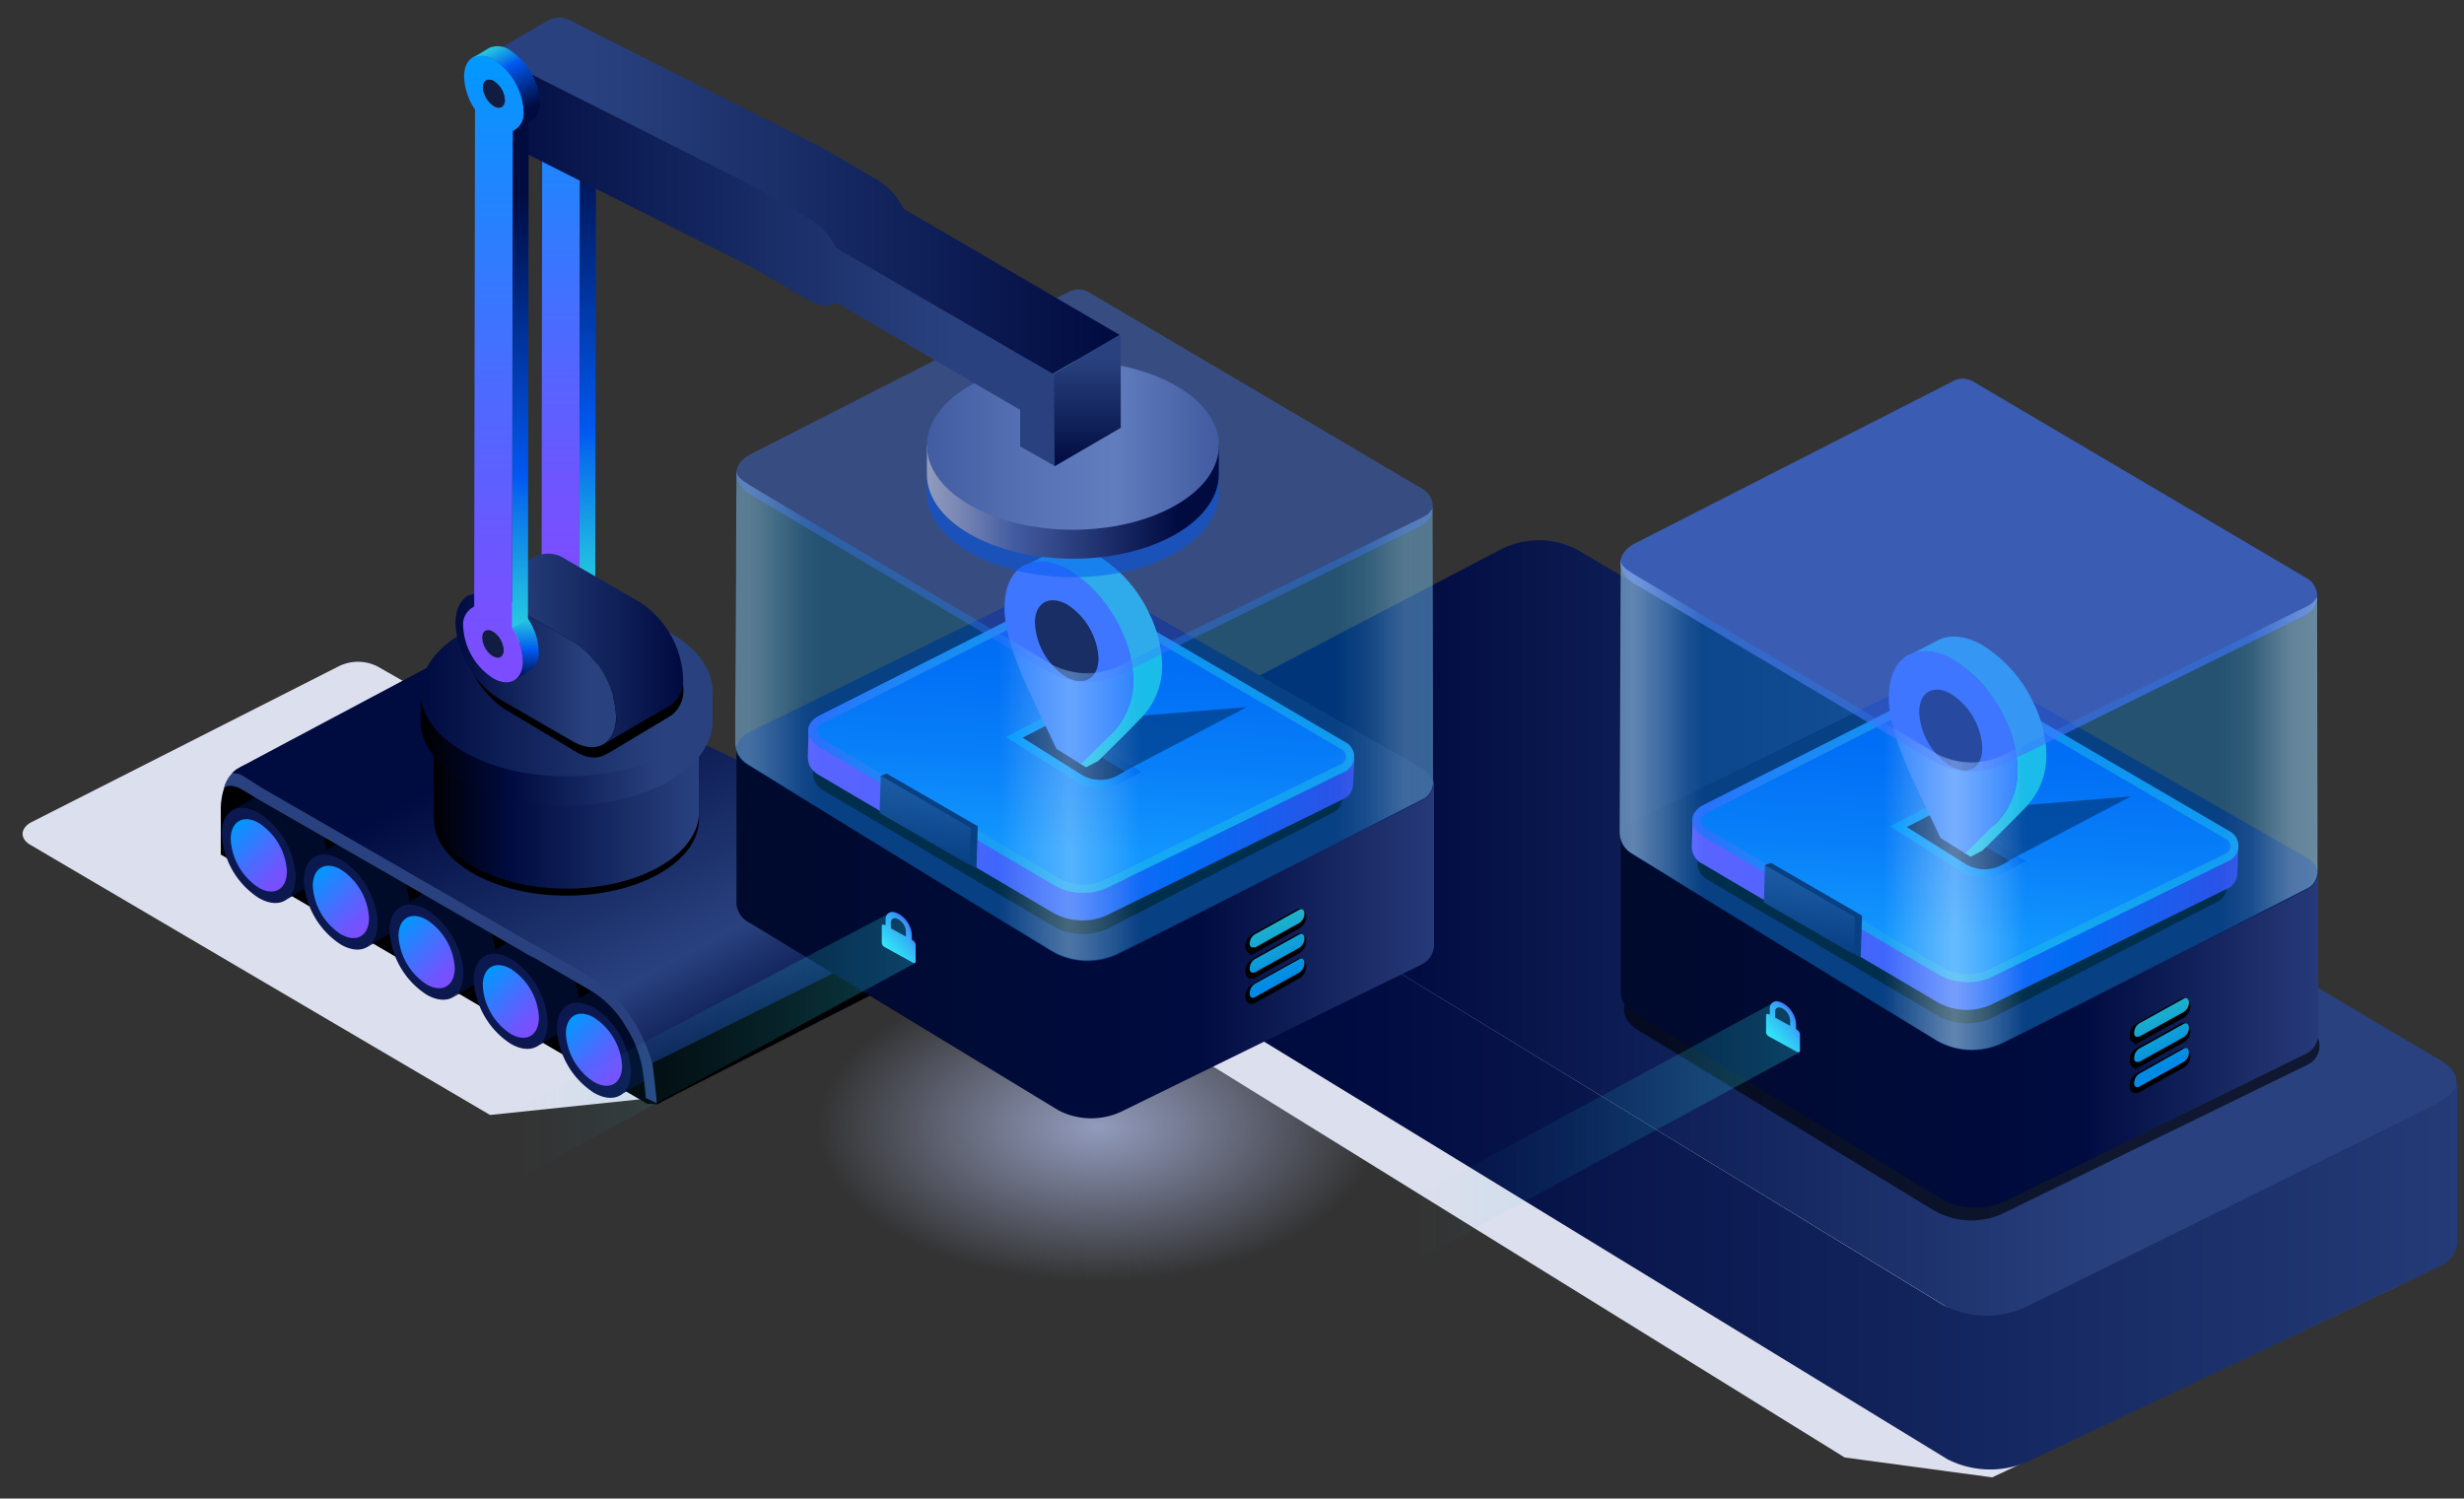 <svg xmlns="http://www.w3.org/2000/svg" xmlns:xlink="http://www.w3.org/1999/xlink" width="298.32" height="181.44" viewBox="0 0 298.32 181.44"><rect x="0" y="0" width="298.32" height="181.44" fill="#333333" stroke="none"/><defs><style>.cls-1{fill:none;}.cls-2{isolation:isolate;}.cls-3{fill:url(#radial-gradient);}.cls-4{fill:#dcdfed;}.cls-5{fill:url(#linear-gradient);}.cls-6{fill:url(#linear-gradient-2);}.cls-30,.cls-67,.cls-7{fill:#000002;}.cls-8{fill:#000a29;}.cls-9{fill:#0b1950;}.cls-10{fill:url(#linear-gradient-3);}.cls-11{fill:url(#linear-gradient-4);}.cls-12{fill:url(#linear-gradient-5);}.cls-13{fill:url(#linear-gradient-6);}.cls-14{fill:url(#linear-gradient-7);}.cls-15{fill:url(#linear-gradient-8);}.cls-16{fill:url(#linear-gradient-9);}.cls-17{fill:url(#linear-gradient-10);}.cls-18{fill:url(#linear-gradient-11);}.cls-19{fill:url(#linear-gradient-12);}.cls-20{fill:#5d626b;}.cls-21{fill:url(#linear-gradient-13);}.cls-22{fill:url(#New_Gradient_Swatch_6);}.cls-23{fill:#f2aa3f;}.cls-24{fill:url(#linear-gradient-14);}.cls-25{fill:url(#linear-gradient-15);}.cls-26{fill:url(#linear-gradient-16);}.cls-27{fill:url(#linear-gradient-17);}.cls-28,.cls-44,.cls-46,.cls-83{opacity:0.3;}.cls-29{fill:url(#linear-gradient-18);}.cls-30{stroke:#000002;stroke-miterlimit:10;stroke-width:0.75px;}.cls-31,.cls-71{opacity:0.9;}.cls-31{fill:url(#linear-gradient-19);}.cls-32{fill:url(#linear-gradient-20);}.cls-33{fill:url(#linear-gradient-21);}.cls-34{fill:url(#linear-gradient-22);}.cls-35{fill:url(#New_Gradient_Swatch_8);}.cls-36{fill:#000b40;}.cls-37{fill:url(#linear-gradient-23);}.cls-38{fill:url(#linear-gradient-24);}.cls-39{clip-path:url(#clip-path);}.cls-40{fill:#c83d70;}.cls-41{fill:url(#New_Gradient_Swatch_6-2);}.cls-42{fill:url(#linear-gradient-25);}.cls-43{fill:url(#linear-gradient-26);}.cls-44{fill:#09f;}.cls-45{clip-path:url(#clip-path-2);}.cls-46,.cls-47,.cls-48,.cls-83,.cls-84,.cls-85{mix-blend-mode:overlay;}.cls-46{fill:url(#linear-gradient-27);}.cls-47{fill:url(#linear-gradient-28);}.cls-48{fill:url(#linear-gradient-29);}.cls-49{fill:#3f76ff;opacity:0.39;}.cls-50,.cls-52,.cls-53,.cls-87,.cls-88{opacity:0.55;}.cls-51{opacity:0.56;fill:url(#linear-gradient-30);}.cls-52{fill:url(#linear-gradient-31);}.cls-53{fill:url(#linear-gradient-32);}.cls-54{mix-blend-mode:multiply;}.cls-55{fill:#0058f0;}.cls-55,.cls-86{opacity:0.5;}.cls-56{fill:url(#linear-gradient-33);}.cls-57{fill:url(#linear-gradient-34);}.cls-58{fill:#9098a6;}.cls-59{fill:url(#linear-gradient-35);}.cls-60{fill:url(#linear-gradient-36);}.cls-61{fill:url(#linear-gradient-37);}.cls-62{fill:#111c42;}.cls-63{fill:url(#linear-gradient-38);}.cls-64{fill:url(#New_Gradient_Swatch_6-3);}.cls-65{fill:url(#linear-gradient-39);}.cls-66{fill:url(#New_Gradient_Swatch_6-4);}.cls-67{opacity:0.63;}.cls-68{fill:url(#linear-gradient-40);}.cls-69{fill:url(#linear-gradient-41);}.cls-70{fill:url(#linear-gradient-42);}.cls-71{fill:url(#linear-gradient-43);}.cls-72{fill:url(#linear-gradient-44);}.cls-73{fill:url(#linear-gradient-45);}.cls-74{fill:url(#linear-gradient-46);}.cls-75{fill:url(#New_Gradient_Swatch_8-2);}.cls-76{fill:url(#linear-gradient-47);}.cls-77{fill:url(#linear-gradient-48);}.cls-78{clip-path:url(#clip-path-4);}.cls-79{fill:url(#New_Gradient_Swatch_6-5);}.cls-80{fill:url(#linear-gradient-49);}.cls-81{fill:url(#linear-gradient-50);}.cls-82{clip-path:url(#clip-path-5);}.cls-83{fill:url(#linear-gradient-51);}.cls-84{fill:url(#linear-gradient-52);}.cls-85{fill:url(#linear-gradient-53);}.cls-86{fill:url(#linear-gradient-54);}.cls-87{fill:url(#linear-gradient-55);}.cls-88{fill:url(#linear-gradient-56);}</style><radialGradient id="radial-gradient" cx="177.22" cy="161.44" r="29.7" gradientTransform="translate(-69.16 34.72) scale(1.14 0.63)" gradientUnits="userSpaceOnUse"><stop offset="0" stop-color="#929bbd"/><stop offset="1" stop-color="#969ebf" stop-opacity="0"/></radialGradient><linearGradient id="linear-gradient" x1="132.65" y1="112.51" x2="297.39" y2="112.51" gradientUnits="userSpaceOnUse"><stop offset="0.22" stop-color="#000b40"/><stop offset="0.76" stop-color="#29427f"/></linearGradient><linearGradient id="linear-gradient-2" x1="-4451.39" y1="135.31" x2="-4226.1" y2="135.31" gradientTransform="matrix(-1, 0, 0, 1, -4113.33, 0)" gradientUnits="userSpaceOnUse"><stop offset="0" stop-color="#000b40"/><stop offset="0.09" stop-color="#29427f"/><stop offset="0.78" stop-color="#000b40"/></linearGradient><linearGradient id="linear-gradient-3" x1="-4427.66" y1="106.88" x2="-4421.02" y2="100.25" gradientTransform="matrix(-1, 0, 0, 1, -4393.01, 0)" gradientUnits="userSpaceOnUse"><stop offset="0.03" stop-color="#7c4dff"/><stop offset="0.19" stop-color="#6f55ff"/><stop offset="0.48" stop-color="#4b6bff"/><stop offset="0.88" stop-color="#138dff"/><stop offset="1" stop-color="#09f"/></linearGradient><linearGradient id="linear-gradient-4" x1="-4437.6" y1="112.52" x2="-4430.96" y2="105.89" xlink:href="#linear-gradient-3"/><linearGradient id="linear-gradient-5" x1="-4447.98" y1="118.6" x2="-4441.35" y2="111.96" xlink:href="#linear-gradient-3"/><linearGradient id="linear-gradient-6" x1="-4458.17" y1="124.55" x2="-4451.54" y2="117.91" xlink:href="#linear-gradient-3"/><linearGradient id="linear-gradient-7" x1="-4468.24" y1="130.43" x2="-4461.6" y2="123.8" xlink:href="#linear-gradient-3"/><linearGradient id="linear-gradient-8" x1="702.17" y1="106.31" x2="786.85" y2="106.31" gradientTransform="translate(-675.05)" gradientUnits="userSpaceOnUse"><stop offset="0.76" stop-color="#29427f"/><stop offset="1" stop-color="#000b40"/></linearGradient><linearGradient id="linear-gradient-9" x1="-4628.61" y1="130.55" x2="-4600.62" y2="77.91" gradientTransform="matrix(-1, 0, 0, 1, -4543.39, 0)" gradientUnits="userSpaceOnUse"><stop offset="0" stop-color="#000b40"/><stop offset="0.24" stop-color="#29427f"/><stop offset="0.78" stop-color="#000b40"/></linearGradient><linearGradient id="linear-gradient-10" x1="-4424.26" y1="98.7" x2="-4392.15" y2="98.7" gradientTransform="matrix(-1, 0, 0, 1, -4339.62, 0)" gradientUnits="userSpaceOnUse"><stop offset="0" stop-color="#29427f"/><stop offset="0.72" stop-color="#000b40"/><stop offset="1" stop-color="#000002"/></linearGradient><linearGradient id="linear-gradient-11" x1="522.2" y1="90.67" x2="557.53" y2="90.67" gradientTransform="translate(-471.28)" gradientUnits="userSpaceOnUse"><stop offset="0.01" stop-color="#000002"/><stop offset="0.31" stop-color="#000b40"/><stop offset="0.83" stop-color="#29427f"/></linearGradient><linearGradient id="linear-gradient-12" x1="522.21" y1="83.81" x2="557.53" y2="83.81" gradientTransform="translate(-471.28)" gradientUnits="userSpaceOnUse"><stop offset="0" stop-color="#000b40"/><stop offset="0.83" stop-color="#29427f"/></linearGradient><linearGradient id="linear-gradient-13" x1="539.18" y1="71.25" x2="539.18" y2="5.95" gradientTransform="translate(-471.28)" xlink:href="#linear-gradient-3"/><linearGradient id="New_Gradient_Swatch_6" x1="542.43" y1="71.25" x2="542.43" y2="7.46" gradientTransform="translate(-471.28)" gradientUnits="userSpaceOnUse"><stop offset="0" stop-color="#25cadf"/><stop offset="0.08" stop-color="#1db1e3"/><stop offset="0.25" stop-color="#0870ec"/><stop offset="0.3" stop-color="#0058f0"/><stop offset="0.86" stop-color="#000b40"/></linearGradient><linearGradient id="linear-gradient-14" x1="526.43" y1="81.12" x2="545.87" y2="81.12" xlink:href="#linear-gradient-12"/><linearGradient id="linear-gradient-15" x1="527.96" y1="78.59" x2="553.98" y2="78.59" gradientTransform="translate(-471.28)" gradientUnits="userSpaceOnUse"><stop offset="0.17" stop-color="#29427f"/><stop offset="1" stop-color="#000b40"/></linearGradient><linearGradient id="linear-gradient-16" x1="-4307.55" y1="112.74" x2="-4193.12" y2="112.74" gradientTransform="matrix(-1, 0, 0, 1, -4113.33, 0)" gradientUnits="userSpaceOnUse"><stop offset="0" stop-color="#425ba1"/><stop offset="0.43" stop-color="#000b40"/><stop offset="1" stop-color="#000a29"/></linearGradient><linearGradient id="linear-gradient-17" x1="107.64" y1="-1089.3" x2="110.31" y2="-1094.05" gradientTransform="matrix(1, 0.55, 0, 1, 0, 1145.38)" gradientUnits="userSpaceOnUse"><stop offset="0" stop-color="#34f3ff"/><stop offset="0.62" stop-color="#3ba7ff"/><stop offset="1" stop-color="#3f76ff"/></linearGradient><linearGradient id="linear-gradient-18" x1="638.43" y1="130.81" x2="707.04" y2="130.81" gradientTransform="translate(-596.26)" gradientUnits="userSpaceOnUse"><stop offset="0.3" stop-color="#25cadf" stop-opacity="0"/><stop offset="0.36" stop-color="#25cadf" stop-opacity="0.05"/><stop offset="0.48" stop-color="#25cadf" stop-opacity="0.17"/><stop offset="0.63" stop-color="#25cadf" stop-opacity="0.38"/><stop offset="0.81" stop-color="#25cadf" stop-opacity="0.66"/><stop offset="1" stop-color="#25cadf"/></linearGradient><linearGradient id="linear-gradient-19" x1="153.01" y1="-19.08" x2="156.22" y2="-11.88" gradientTransform="matrix(1, 0.06, 0, 1, 0, 120.9)" gradientUnits="userSpaceOnUse"><stop offset="0" stop-color="#d536f9"/><stop offset="0.03" stop-color="#25cadf"/><stop offset="1" stop-color="#09f"/></linearGradient><linearGradient id="linear-gradient-20" x1="-4312.44" y1="-15.23" x2="-4246.25" y2="-15.23" gradientTransform="matrix(-1, -0.06, -0.03, 1, -4143.13, -144.71)" gradientUnits="userSpaceOnUse"><stop offset="0" stop-color="#512ad8"/><stop offset="0.11" stop-color="#3f34dd"/><stop offset="0.34" stop-color="#0f50ec"/><stop offset="0.4" stop-color="#0058f0"/><stop offset="0.51" stop-color="#2155f4"/><stop offset="0.66" stop-color="#4952f9"/><stop offset="0.79" stop-color="#654ffc"/><stop offset="0.91" stop-color="#764efe"/><stop offset="1" stop-color="#7c4dff"/></linearGradient><linearGradient id="linear-gradient-21" x1="166.01" y1="-11.1" x2="166.01" y2="-37.41" gradientTransform="matrix(1, 0.06, -0.03, 1, -35.61, 103.87)" gradientUnits="userSpaceOnUse"><stop offset="0" stop-color="#1994fd"/><stop offset="0.4" stop-color="#0c74f6"/><stop offset="0.76" stop-color="#0360f2"/><stop offset="1" stop-color="#0058f0"/></linearGradient><linearGradient id="linear-gradient-22" x1="97.85" y1="88.58" x2="164.02" y2="90.68" gradientUnits="userSpaceOnUse"><stop offset="0" stop-color="#3c5afc"/><stop offset="0.1" stop-color="#3773f6" stop-opacity="0.89"/><stop offset="0.27" stop-color="#2f98ec" stop-opacity="0.72"/><stop offset="0.42" stop-color="#2ab3e5" stop-opacity="0.6"/><stop offset="0.55" stop-color="#26c4e1" stop-opacity="0.53"/><stop offset="0.63" stop-color="#25cadf" stop-opacity="0.5"/></linearGradient><linearGradient id="New_Gradient_Swatch_8" x1="192.32" y1="46.17" x2="191.22" y2="55.13" gradientTransform="translate(-78.05 42.64) rotate(1.82)" gradientUnits="userSpaceOnUse"><stop offset="0" stop-color="#29427f"/><stop offset="1" stop-color="#0b1950"/></linearGradient><linearGradient id="linear-gradient-23" x1="126.73" y1="94.46" x2="133.35" y2="88.24" gradientUnits="userSpaceOnUse"><stop offset="0" stop-color="#09f"/><stop offset="0.22" stop-color="#0094fe"/><stop offset="0.5" stop-color="#0084fa"/><stop offset="0.81" stop-color="#006bf4"/><stop offset="1" stop-color="#0058f0"/></linearGradient><linearGradient id="linear-gradient-24" x1="-1539.27" y1="-4741.15" x2="-1545.19" y2="-4729.52" gradientTransform="matrix(-1.08, 0.01, -0.03, -1.03, -1650.65, -4788.38)" gradientUnits="userSpaceOnUse"><stop offset="0.15" stop-color="#000b40" stop-opacity="0.65"/><stop offset="0.71" stop-color="#000b40" stop-opacity="0"/></linearGradient><clipPath id="clip-path"><polygon class="cls-1" points="109.6 79.22 146.95 102.58 147.8 75.77 110.45 52.41 109.6 79.22"/></clipPath><linearGradient id="New_Gradient_Swatch_6-2" x1="-5629.41" y1="223.95" x2="-5628.54" y2="251.69" gradientTransform="matrix(-1, 0.01, 0, 1, -5499.32, -74.17)" xlink:href="#New_Gradient_Swatch_6"/><linearGradient id="linear-gradient-25" x1="4628.47" y1="252.29" x2="4631.38" y2="231.02" gradientTransform="matrix(1, -0.01, 0, 1, -4503.47, -88.92)" gradientUnits="userSpaceOnUse"><stop offset="0" stop-color="#0058f0"/><stop offset="0.02" stop-color="#025def"/><stop offset="0.22" stop-color="#118ce8"/><stop offset="0.39" stop-color="#1caee3"/><stop offset="0.54" stop-color="#23c2e0"/><stop offset="0.64" stop-color="#25cadf"/><stop offset="1" stop-color="#3f76ff"/></linearGradient><linearGradient id="linear-gradient-26" x1="-5546.48" y1="58.04" x2="-5546.48" y2="48.31" gradientTransform="matrix(-1, -0.02, -0.03, 1, -5415.53, -67.43)" gradientUnits="userSpaceOnUse"><stop offset="0" stop-color="#425b9f"/><stop offset="1" stop-color="#000002"/></linearGradient><clipPath id="clip-path-2"><path class="cls-1" d="M172.41,62.52,135.29,80.73a9.17,9.17,0,0,1-8.33-.51L90.8,58.74c-1.06-.7-1.59-1-1.64-1.83L89,89.82a4,4,0,0,0,.32,1.49,4.11,4.11,0,0,0,1.32,1.31L127,114.92a8.49,8.49,0,0,0,8.33.51L169.24,98.3l2.88-1.47a2.31,2.31,0,0,0,1.41-2.15l-.06-33.19a6.82,6.82,0,0,1-.42.55A2.39,2.39,0,0,1,172.41,62.52Z"/></clipPath><linearGradient id="linear-gradient-27" x1="119.55" y1="82.46" x2="139.36" y2="82.46" gradientUnits="userSpaceOnUse"><stop offset="0.07" stop-color="#fff" stop-opacity="0"/><stop offset="0.49" stop-color="#fff" stop-opacity="0.5"/><stop offset="0.92" stop-color="#fff" stop-opacity="0"/></linearGradient><linearGradient id="linear-gradient-28" x1="78.86" y1="77.33" x2="98.67" y2="77.33" xlink:href="#linear-gradient-27"/><linearGradient id="linear-gradient-29" x1="160.35" y1="78.38" x2="180.16" y2="78.38" xlink:href="#linear-gradient-27"/><linearGradient id="linear-gradient-30" x1="-3943.29" y1="87.84" x2="-3923.09" y2="87.84" gradientTransform="matrix(1, 0, 0, -1, 4062.79, 175.69)" xlink:href="#linear-gradient-27"/><linearGradient id="linear-gradient-31" x1="-3987.53" y1="87.84" x2="-3967.33" y2="87.84" gradientTransform="matrix(1, 0, 0, -1, 4151.27, 175.69)" xlink:href="#linear-gradient-27"/><linearGradient id="linear-gradient-32" x1="-3904.21" y1="87.84" x2="-3884" y2="87.84" gradientTransform="matrix(1, 0, 0, -1, 3984.62, 175.69)" xlink:href="#linear-gradient-27"/><linearGradient id="linear-gradient-33" x1="583.5" y1="60.79" x2="618.82" y2="60.79" gradientTransform="translate(-471.28)" gradientUnits="userSpaceOnUse"><stop offset="0" stop-color="#929bbd"/><stop offset="0.11" stop-color="#7987b4"/><stop offset="0.3" stop-color="#425ba1"/><stop offset="0.86" stop-color="#000b40"/></linearGradient><linearGradient id="linear-gradient-34" x1="583.5" y1="53.93" x2="618.83" y2="53.93" gradientTransform="translate(-471.28)" gradientUnits="userSpaceOnUse"><stop offset="0" stop-color="#425ba1"/><stop offset="0.08" stop-color="#4761a6"/><stop offset="0.41" stop-color="#5a75b7"/><stop offset="0.64" stop-color="#617dbd"/><stop offset="1" stop-color="#425ba1"/></linearGradient><linearGradient id="linear-gradient-35" x1="528.28" y1="31.67" x2="599.03" y2="31.67" xlink:href="#linear-gradient-12"/><linearGradient id="linear-gradient-36" x1="602.92" y1="56.45" x2="602.92" y2="40.53" xlink:href="#linear-gradient-12"/><linearGradient id="linear-gradient-37" x1="529.53" y1="23.7" x2="606.92" y2="23.7" xlink:href="#linear-gradient-15"/><linearGradient id="linear-gradient-38" x1="532.6" y1="82.34" x2="532.6" y2="72.18" gradientTransform="translate(-471.28)" gradientUnits="userSpaceOnUse"><stop offset="0" stop-color="#000b40"/><stop offset="0.36" stop-color="#0058f0"/><stop offset="0.43" stop-color="#0870ec"/><stop offset="0.64" stop-color="#1db1e3"/><stop offset="0.74" stop-color="#25cadf"/></linearGradient><linearGradient id="New_Gradient_Swatch_6-3" x1="534.28" y1="76.06" x2="534.28" y2="14.75" xlink:href="#New_Gradient_Swatch_6"/><linearGradient id="linear-gradient-39" x1="531.02" y1="82.58" x2="531.02" y2="6.7" gradientTransform="translate(-471.28)" xlink:href="#linear-gradient-3"/><linearGradient id="New_Gradient_Swatch_6-4" x1="530.81" y1="5.63" x2="535.76" y2="14.56" xlink:href="#New_Gradient_Swatch_6"/><linearGradient id="linear-gradient-40" x1="-4414.61" y1="123.56" x2="-4300.17" y2="123.56" xlink:href="#linear-gradient-16"/><linearGradient id="linear-gradient-41" x1="214.7" y1="-1137.47" x2="217.37" y2="-1142.22" xlink:href="#linear-gradient-17"/><linearGradient id="linear-gradient-42" x1="747.49" y1="141.63" x2="814.1" y2="141.63" xlink:href="#linear-gradient-18"/><linearGradient id="linear-gradient-43" x1="260.07" y1="-15.19" x2="263.28" y2="-7.99" xlink:href="#linear-gradient-19"/><linearGradient id="linear-gradient-44" x1="-4419.79" y1="-10.9" x2="-4353.59" y2="-10.9" xlink:href="#linear-gradient-20"/><linearGradient id="linear-gradient-45" x1="273.35" y1="-6.77" x2="273.35" y2="-33.08" xlink:href="#linear-gradient-21"/><linearGradient id="linear-gradient-46" x1="204.91" y1="99.39" x2="271.08" y2="101.49" xlink:href="#linear-gradient-22"/><linearGradient id="New_Gradient_Swatch_8-2" x1="299.66" y1="53.58" x2="298.56" y2="62.55" xlink:href="#New_Gradient_Swatch_8"/><linearGradient id="linear-gradient-47" x1="233.78" y1="105.27" x2="240.41" y2="99.05" xlink:href="#linear-gradient-23"/><linearGradient id="linear-gradient-48" x1="-1638.16" y1="-4752.73" x2="-1644.07" y2="-4741.11" xlink:href="#linear-gradient-24"/><clipPath id="clip-path-4"><polygon class="cls-1" points="216.66 90.03 254.01 113.39 254.86 86.58 217.51 63.22 216.66 90.03"/></clipPath><linearGradient id="New_Gradient_Swatch_6-5" x1="-5736.42" y1="236.36" x2="-5735.55" y2="264.09" gradientTransform="matrix(-1, 0.01, 0, 1, -5499.32, -74.17)" xlink:href="#New_Gradient_Swatch_6"/><linearGradient id="linear-gradient-49" x1="4735.48" y1="264.7" x2="4738.39" y2="243.42" xlink:href="#linear-gradient-25"/><linearGradient id="linear-gradient-50" x1="-5653.82" y1="67.08" x2="-5653.82" y2="57.35" xlink:href="#linear-gradient-26"/><clipPath id="clip-path-5"><path class="cls-1" d="M279.47,73.33,242.35,91.54A9.1,9.1,0,0,1,234,91L197.86,69.55c-1.06-.7-1.59-1-1.64-1.83l-.13,32.91a3,3,0,0,0,1.64,2.8l36.37,22.31a8.54,8.54,0,0,0,8.33.51l33.87-17.14,2.87-1.46a2.31,2.31,0,0,0,1.42-2.16l-.06-33.18s-.27.38-.42.54A2.39,2.39,0,0,1,279.47,73.33Z"/></clipPath><linearGradient id="linear-gradient-51" x1="226.61" y1="93.27" x2="246.42" y2="93.27" xlink:href="#linear-gradient-27"/><linearGradient id="linear-gradient-52" x1="185.92" y1="88.14" x2="205.73" y2="88.14" xlink:href="#linear-gradient-27"/><linearGradient id="linear-gradient-53" x1="267.41" y1="89.19" x2="287.21" y2="89.19" xlink:href="#linear-gradient-27"/><linearGradient id="linear-gradient-54" x1="-4050.35" y1="98.66" x2="-4030.14" y2="98.66" gradientTransform="matrix(1, 0, 0, -1, 4276.9, 197.31)" xlink:href="#linear-gradient-27"/><linearGradient id="linear-gradient-55" x1="-4094.59" y1="98.66" x2="-4074.38" y2="98.66" gradientTransform="matrix(1, 0, 0, -1, 4365.38, 197.31)" xlink:href="#linear-gradient-27"/><linearGradient id="linear-gradient-56" x1="-4011.27" y1="98.66" x2="-3991.06" y2="98.66" gradientTransform="matrix(1, 0, 0, -1, 4198.73, 197.31)" xlink:href="#linear-gradient-27"/></defs><g class="cls-2"><g id="Outside_items" data-name="Outside items"><ellipse class="cls-3" cx="132.97" cy="137.21" rx="45.62" ry="20.36"/><path class="cls-4" d="M118.51,106.25c-2.55,1.47-2.56,3.85,0,5.32l104.83,64.9,17.86,2.41,49.36-23.31c2.82-1.33-1.76-10-4.29-11.52L180.3,98.87c-2.53-1.47-19.87-12.74-22.41-11.27Z"/><path class="cls-5" d="M134.57,91.18c-2.54,1.47-2.56,3.85,0,5.32l101.54,62a10.13,10.13,0,0,0,9.19,0l50.2-24.77c2.55-1.47,2.56-3.85,0-5.32L190.9,66.52a10.13,10.13,0,0,0-9.19,0Z"/><path class="cls-6" d="M133.32,95.7l102,62.34a11.38,11.38,0,0,0,10.38,0L295,133.65c1.45-.84,2.55-1.78,2.55-2.88v19.49a3.61,3.61,0,0,1-2.1,3.05l-49.31,23.36a11.38,11.38,0,0,1-10.38,0l-102.27-62.5a3.78,3.78,0,0,1-2.21-3V92.7A3.6,3.6,0,0,0,133.32,95.7Z"/><path class="cls-4" d="M3.72,99.59c-1.31.76-1.31,2,0,2.73L59.33,135l22.12-2.31,26.74-13.66c1.3-.75,1.31-2,0-2.73L45.7,80.69a5.23,5.23,0,0,0-4.72,0Z"/><path class="cls-7" d="M26.77,103.42l55.88,27c0-5.16-3.63-11.44-8.09-14L34.86,93.49c-4.47-2.58-8.09-.49-8.09,4.67Z"/><path class="cls-7" d="M80,133.48l-.54.22-1.13-.07-51.6-30.16a.05.05,0,0,1,0,0V98.16c0-2.52.85-4.39,2.4-5.28s3.59-.69,5.77.56l39.69,22.92c4.48,2.58,8.12,8.89,8.12,14.06Z"/><path class="cls-8" d="M32,95.87a3.14,3.14,0,0,1,3.19.31,9.84,9.84,0,0,1,4.47,7.74,3.12,3.12,0,0,1-1.31,2.88L34.51,109a3.1,3.1,0,0,0,1.31-2.87,9.85,9.85,0,0,0-4.47-7.75,3.17,3.17,0,0,0-3.19-.31Z"/><path class="cls-9" d="M31.35,98.41c-2.48-1.43-4.49-.28-4.5,2.57a9.84,9.84,0,0,0,4.47,7.74c2.48,1.43,4.49.28,4.5-2.56A9.85,9.85,0,0,0,31.35,98.41Z"/><path class="cls-10" d="M31.35,99.66c-1.88-1.09-3.41-.22-3.42,1.94a7.5,7.5,0,0,0,3.39,5.88c1.88,1.08,3.41.21,3.42-2A7.5,7.5,0,0,0,31.35,99.66Z"/><path class="cls-8" d="M41.94,101.5a3.19,3.19,0,0,1,3.19.31,9.86,9.86,0,0,1,4.47,7.75,3.1,3.1,0,0,1-1.31,2.87l-3.84,2.24a3.14,3.14,0,0,0,1.31-2.88,9.83,9.83,0,0,0-4.47-7.74,3.15,3.15,0,0,0-3.19-.31Z"/><path class="cls-9" d="M41.29,104.05c-2.48-1.43-4.49-.28-4.5,2.56a9.85,9.85,0,0,0,4.47,7.75c2.48,1.43,4.49.28,4.5-2.57A9.83,9.83,0,0,0,41.29,104.05Z"/><path class="cls-11" d="M41.28,105.29c-1.87-1.08-3.4-.21-3.41,1.95a7.47,7.47,0,0,0,3.39,5.87c1.88,1.09,3.41.22,3.42-1.94A7.51,7.51,0,0,0,41.28,105.29Z"/><path class="cls-8" d="M52.32,107.58a3.17,3.17,0,0,1,3.19.31A9.85,9.85,0,0,1,60,115.64a3.13,3.13,0,0,1-1.3,2.87l-3.85,2.24a3.13,3.13,0,0,0,1.31-2.88,9.83,9.83,0,0,0-4.47-7.74,3.17,3.17,0,0,0-3.19-.32Z"/><path class="cls-9" d="M51.67,110.13c-2.48-1.43-4.49-.29-4.5,2.56a9.83,9.83,0,0,0,4.47,7.74c2.48,1.43,4.49.29,4.5-2.56A9.83,9.83,0,0,0,51.67,110.13Z"/><path class="cls-12" d="M51.67,111.37c-1.88-1.08-3.41-.21-3.42,1.94a7.53,7.53,0,0,0,3.39,5.88c1.88,1.08,3.41.21,3.42-2A7.47,7.47,0,0,0,51.67,111.37Z"/><path class="cls-8" d="M62.51,113.53a3.19,3.19,0,0,1,3.2.31,9.9,9.9,0,0,1,4.47,7.75,3.15,3.15,0,0,1-1.31,2.87L65,126.7a3.13,3.13,0,0,0,1.31-2.88,9.83,9.83,0,0,0-4.47-7.74,3.17,3.17,0,0,0-3.19-.32Z"/><path class="cls-9" d="M61.86,116.08c-2.48-1.43-4.49-.29-4.5,2.56a9.85,9.85,0,0,0,4.47,7.74c2.48,1.43,4.49.29,4.5-2.56A9.83,9.83,0,0,0,61.86,116.08Z"/><path class="cls-13" d="M61.86,117.32c-1.88-1.08-3.41-.21-3.41,2a7.47,7.47,0,0,0,3.39,5.87c1.88,1.08,3.4.21,3.41-2A7.46,7.46,0,0,0,61.86,117.32Z"/><path class="cls-8" d="M72.58,119.42a3.15,3.15,0,0,1,3.19.31,9.84,9.84,0,0,1,4.47,7.74,3.12,3.12,0,0,1-1.31,2.88l-3.84,2.23a3.15,3.15,0,0,0,1.31-2.87A9.87,9.87,0,0,0,71.93,122a3.17,3.17,0,0,0-3.19-.31Z"/><path class="cls-9" d="M71.93,122c-2.48-1.43-4.49-.28-4.5,2.57a9.84,9.84,0,0,0,4.47,7.74c2.48,1.43,4.49.28,4.5-2.56A9.87,9.87,0,0,0,71.93,122Z"/><path class="cls-14" d="M71.92,123.21c-1.88-1.09-3.4-.22-3.41,1.94A7.48,7.48,0,0,0,71.9,131c1.88,1.08,3.41.21,3.42-1.95A7.48,7.48,0,0,0,71.92,123.21Z"/><path class="cls-15" d="M27.12,95.4a3.87,3.87,0,0,1,1.22-2c.73-.61,29.81-14.38,29.81-14.38h.05L96.78,97.14a.05.05,0,0,1,0,0s3.39,1.86,3.38,1.87l3.52,2.14c4.47,2.58,8.09,8.86,8.09,14v1.3L79.52,133.58l-1.36-.65s.14.45-.31-3.06a13.59,13.59,0,0,0-2.12-5.62,12.12,12.12,0,0,0-4.35-4.39l-6.9-4H64.4l-17-9.81h0L31.65,97c-1-.58-1.78-1.08-2.37-1.41C27.78,94.71,27.12,95.4,27.12,95.4Z"/><path class="cls-16" d="M28.67,93.12c.35-.23,29.48-15.69,29.48-15.69a0,0,0,0,1,.05,0L96.78,95.52a.05.05,0,0,1,0,0s3.39,1.86,3.38,1.87l3.52,2.14c4.47,2.58,8.09,8.86,8.09,14v1.3L79.56,133.56l-.1-1.31c0-5.16-3.62-11.43-8.08-14l-6.9-4H64.4l-17-9.81L31.65,95.37s-2-1.3-2.37-1.51a2.3,2.3,0,0,0-1.16-.23A2.06,2.06,0,0,1,28.67,93.12Z"/><path class="cls-7" d="M52.53,90.65v8.52h0c0,2.37,1.56,4.74,4.7,6.55,6.27,3.63,16.43,3.63,22.7,0,3.14-1.81,4.7-4.18,4.7-6.55V90.65Z"/><path class="cls-17" d="M52.53,89.8v8.52h0c0,2.37,1.56,4.74,4.7,6.56,6.27,3.62,16.43,3.62,22.7,0,3.14-1.82,4.7-4.19,4.7-6.56V89.8Z"/><path class="cls-18" d="M50.93,83.81v3.51h0c0,2.61,1.72,5.22,5.17,7.21,6.9,4,18.08,4,25,0,3.44-2,5.17-4.6,5.17-7.21V83.81Z"/><path class="cls-19" d="M56.1,91c6.9,4,18.08,4,25,0s6.9-10.43,0-14.42-18.08-4-25,0S49.2,87,56.1,91Z"/><g class="cls-2"><path class="cls-7" d="M79.53,133.71l31.38-16,.18-.1c1.36-.84,1.75-3.1.71-5.19L79,128.71S79.59,133.68,79.53,133.71Z"/></g><path class="cls-7" d="M77.6,74.15,69,69a3.52,3.52,0,0,0-3.65-.37l-7.83,4.7h0A3.73,3.73,0,0,0,56,76.75a11.65,11.65,0,0,0,5.1,9.11L69.7,91c1.61,1,3,.9,4,.09a2.69,2.69,0,0,1-.32.27l7.86-4.71a3.76,3.76,0,0,0,1.49-3.38A11.68,11.68,0,0,0,77.6,74.15Zm-4.92,7.58c-.17-.25-.36-.48-.55-.71.19.23.38.46.55.71Zm-1-1.21c-.14-.15-.3-.28-.44-.42C71.43,80.24,71.59,80.37,71.73,80.52ZM58.79,73a1.83,1.83,0,0,1,.33,0A1.83,1.83,0,0,0,58.79,73Zm-.76.11c.07,0,.14-.07.22-.09C58.17,73.08,58.1,73.13,58,73.15Zm1.51,0a5.17,5.17,0,0,1,1.58.62l8.61,5.13a7.92,7.92,0,0,1,1,.74,8.56,8.56,0,0,0-1-.74l-8.62-5.13A5.17,5.17,0,0,0,59.54,73.11ZM74,90.83a2.79,2.79,0,0,0,.38-.6A2.79,2.79,0,0,1,74,90.83Zm.47-.74A5.26,5.26,0,0,0,74.84,88a9.61,9.61,0,0,0-.36-2.44h0A9.18,9.18,0,0,1,74.84,88,5.1,5.1,0,0,1,74.43,90.09Z"/><g class="cls-2"><path class="cls-20" d="M67.22,67.62l-1.93,1.12a1.43,1.43,0,0,1,.28-.13l1.93-1.12A1.43,1.43,0,0,0,67.22,67.62Z"/><path class="cls-21" d="M70.24,8.59A2.78,2.78,0,0,1,68,8.2,7.11,7.11,0,0,1,65.66,6l-.09,62.66a2.74,2.74,0,0,1,2.29.38,7,7,0,0,1,2.28,2.26Z"/><polygon class="cls-22" points="70.14 71.25 72.07 70.13 72.17 7.46 70.24 8.59 70.14 71.25"/></g><g class="cls-2"><path class="cls-23" d="M76.8,78.62a1.06,1.06,0,0,1,.44-1l-8.11,4.71a1,1,0,0,0-.43,1l8.1-4.71-8.1,4.71a3.27,3.27,0,0,0,1.48,2.58l8.11-4.71A3.31,3.31,0,0,1,76.8,78.62Z"/><path class="cls-23" d="M79.36,81.3a1.06,1.06,0,0,1-1.07-.1l-8.11,4.71a1.06,1.06,0,0,0,1.07.1Z"/><path class="cls-20" d="M77.24,77.66l-8.11,4.71a1,1,0,0,1,1.06.1l8.11-4.71A1,1,0,0,0,77.24,77.66Z"/><path class="cls-20" d="M71.25,86l8.11-4.71a1,1,0,0,0,.43-1,3.27,3.27,0,0,0-1.49-2.59l-8.11,4.71a3.31,3.31,0,0,1,1.5,2.59A1,1,0,0,1,71.25,86Z"/><path class="cls-20" d="M70.19,82.47c-.82-.47-1.49-.09-1.49.86a3.27,3.27,0,0,0,1.48,2.58c.83.48,1.5.1,1.51-.85A3.31,3.31,0,0,0,70.19,82.47Z"/><path class="cls-24" d="M69.33,77.62a11.6,11.6,0,0,1,5.26,9.11c0,3.35-2.38,4.7-5.3,3l-8.88-5.13a11.57,11.57,0,0,1-5.26-9.11c0-3.35,2.38-4.7,5.29-3Z"/></g><path class="cls-25" d="M56.69,72.12a3.74,3.74,0,0,1,3.76.37l8.88,5.13a11.6,11.6,0,0,1,5.26,9.12,3.69,3.69,0,0,1-1.54,3.38l8.11-4.72A3.68,3.68,0,0,0,82.7,82a11.6,11.6,0,0,0-5.26-9.11l-8.89-5.13a3.7,3.7,0,0,0-3.75-.37Z"/><path class="cls-26" d="M90.73,92.34l37.12,22.56a8.57,8.57,0,0,0,7.84,0l36-18.42c1.09-.63,1.93-1.34,1.93-2.18v20.22a2.73,2.73,0,0,1-1.59,2.3l-36,17.64a8.6,8.6,0,0,1-7.84,0L90.84,111.78a2.85,2.85,0,0,1-1.67-2.27V90.07A2.73,2.73,0,0,0,90.73,92.34Z"/><g id="lock"><path class="cls-27" d="M107.86,112.4l1.82,1v-.68a1.82,1.82,0,0,0-.91-1.41c-.5-.28-.91-.1-.91.41v.68Zm3,2v2c0,.19-.15.26-.34.16l-3.42-1.89a.67.67,0,0,1-.34-.53v-2c0-.18.15-.25.34-.15l.12.06v-.68c0-.88.71-1.2,1.59-.72a3.22,3.22,0,0,1,1.59,2.48v.68l.12.06a.69.69,0,0,1,.34.53Z"/></g><g class="cls-28"><polygon class="cls-29" points="46.92 151.23 42.17 145.01 108.04 110.39 109.84 111.83 110.79 116.61 46.92 151.23"/></g><path class="cls-30" d="M151.76,121.12l5.41-3a1.41,1.41,0,0,0,.61-1.14h0c0-.45-.27-.66-.61-.48l-5.41,3a1.4,1.4,0,0,0-.61,1.14h0C151.15,121.09,151.42,121.3,151.76,121.12Zm0-3.05,5.41-3a1.38,1.38,0,0,0,.61-1.14h0c0-.44-.27-.66-.61-.47l-5.41,3a1.41,1.41,0,0,0-.61,1.14h0C151.15,118,151.42,118.25,151.76,118.07Zm0-3,5.41-3a1.38,1.38,0,0,0,.61-1.14h0c0-.44-.27-.65-.61-.47l-5.41,3a1.38,1.38,0,0,0-.61,1.14h0C151.15,115,151.42,115.2,151.76,115Z"/><path class="cls-31" d="M151.91,120.75l5.41-3a1.41,1.41,0,0,0,.61-1.14h0c0-.45-.27-.66-.61-.48l-5.41,3a1.38,1.38,0,0,0-.61,1.14h0C151.3,120.73,151.57,120.94,151.91,120.75Zm0-3,5.41-3a1.38,1.38,0,0,0,.61-1.14h0c0-.44-.27-.66-.61-.47l-5.41,3a1.41,1.41,0,0,0-.61,1.14h0C151.3,117.68,151.57,117.89,151.91,117.71Zm0-3,5.41-3a1.38,1.38,0,0,0,.61-1.14h0c0-.44-.27-.65-.61-.47l-5.41,3a1.38,1.38,0,0,0-.61,1.13h0C151.3,114.63,151.57,114.84,151.91,114.66Z"/><path class="cls-9" d="M90.67,88.66c-1.92,1.1-1.93,2.89,0,4L128,115.55a8.69,8.69,0,0,0,7.39,0l36.68-18.59c1.92-1.1,1.93-2.89,0-4L133.61,71a7.71,7.71,0,0,0-6.94,0Z"/><path class="cls-7" d="M162.53,96.67a1.91,1.91,0,0,1-1,1.64l-27.45,14.15a7.21,7.21,0,0,1-6.34-.18l-28-16.55a3.15,3.15,0,0,1-1-.93,2.89,2.89,0,0,1-.28-1.08V90.51l8.71-2,55.45,5.25Z"/><path class="cls-32" d="M163.82,95a2,2,0,0,1-1.1,1.71l-28.78,14.14a7.24,7.24,0,0,1-6.54-.39L99.05,93.78a3.17,3.17,0,0,1-1-1,3.22,3.22,0,0,1-.25-1.15l.11-3.42L107,84.48l57,7.4Z"/><path class="cls-33" d="M163.08,90a2,2,0,0,1-.14,3.38L134,107.5a7.22,7.22,0,0,1-6.53-.4L99.16,90.41c-1.78-1.15-1.74-2.85.09-3.78l30.22-15.27a2,2,0,0,1,1.92.09Z"/><path class="cls-34" d="M130.35,72.15a1,1,0,0,1,.54.17L162.55,90.8a1,1,0,0,1-.05,1.64l-28.91,14.17a5.4,5.4,0,0,1-2.35.49,6.06,6.06,0,0,1-3.22-.86L99.7,89.57c-.55-.35-.87-.77-.85-1.12s.33-.66.85-.93l30.22-15.27a1,1,0,0,1,.43-.1m0-1a1.93,1.93,0,0,0-.88.21L99.25,86.63c-1.83.93-1.87,2.63-.09,3.78l28.35,16.69a7,7,0,0,0,3.73,1,6.3,6.3,0,0,0,2.8-.6l28.9-14.16a2,2,0,0,0,.14-3.38L131.39,71.45a1.93,1.93,0,0,0-1-.3Z"/><polygon class="cls-9" points="118.22 105.12 107.33 98.83 106.63 93.93 107.36 93.67 118.38 100.04 118.22 105.12"/><polygon class="cls-35" points="117.38 104.74 106.49 98.44 106.64 93.93 117.53 100.23 117.38 104.74"/><path class="cls-36" d="M123.24,89.26l8.28,5a4.43,4.43,0,0,0,3.39-.1l1.32-.77-9.32-5.88Z"/><path class="cls-37" d="M126.81,87.77l9.42,5.64-.88.48a4.49,4.49,0,0,1-2.13.54,4.37,4.37,0,0,1-2.41-.71l-7-4.4,3-1.55m0-1.14-.49.26-3,1.55-1.54.8,1.47.93,7,4.4a5.49,5.49,0,0,0,5.56.2l.88-.48,1.53-.84-1.5-.89-9.42-5.64-.48-.29Z"/><polygon class="cls-38" points="126.8 87.6 150.96 85.61 135.92 93.5 126.8 87.6"/><g class="cls-39"><path class="cls-40" d="M124,68.53l.12-.06Z"/><path class="cls-41" d="M140.7,80.53a14.79,14.79,0,0,0-1.56-6.25,16.22,16.22,0,0,0-6.22-7c-2-1.14-3.88-1.29-5.26-.61l-3.46,1.79c1.38-.66,3.21-.5,5.22.62a16.29,16.29,0,0,1,6.31,7.24,14.62,14.62,0,0,1,1.48,6,9.05,9.05,0,0,1-2.73,6.6c-.53.57-1.37.51-2.24,1.56-1.4,1.72-2.79,3.48-2.79,3.48l3.49-1.81s3.65-3.55,5-5A9,9,0,0,0,140.7,80.53Z"/><path class="cls-42" d="M134.48,88.93a9.05,9.05,0,0,0,2.73-6.6A16.81,16.81,0,0,0,129.42,69c-2-1.12-3.84-1.28-5.22-.62l-.11,0-.12.06c-1.44.81-2.34,2.56-2.34,5.06,0,0-.35,2.9,2.72,9.66,1.39,3,5.1,10.72,5.1,10.72S134,89.5,134.48,88.93Z"/><path class="cls-43" d="M133,79.71a8.3,8.3,0,0,0-3.83-6.54C127,72,125.3,73,125.3,75.41A8.27,8.27,0,0,0,129.13,82C131.25,83.14,133,82.14,133,79.71Z"/></g><path class="cls-44" d="M172.41,62.58l-37.12,18.2a9.11,9.11,0,0,1-8.33-.51L90.8,58.79c-1.06-.69-1.59-1-1.64-1.83L89,89.88a2.95,2.95,0,0,0,1.64,2.79L127,115a8.54,8.54,0,0,0,8.33.51l33.87-17.13,2.88-1.47a2.31,2.31,0,0,0,1.41-2.15l-.06-33.19a5.62,5.62,0,0,1-.42.54A2.42,2.42,0,0,1,172.41,62.58Z"/><g class="cls-45"><rect class="cls-46" x="119.55" y="40.04" width="19.81" height="84.84"/><g class="cls-28"><rect class="cls-47" x="78.86" y="32.4" width="19.81" height="89.85"/><rect class="cls-48" x="160.35" y="33.45" width="19.81" height="89.85"/></g></g><path class="cls-49" d="M172.32,59.25a2.54,2.54,0,0,1-.17,4.36L135.29,81.83a9.11,9.11,0,0,1-8.33-.51L90.8,59.84c-2.26-1.49-2.2-3.67.13-4.87l38.52-19.65a2.46,2.46,0,0,1,2.46.12Z"/><g class="cls-45"><g class="cls-50"><rect class="cls-51" x="119.49" y="40.96" width="20.21" height="93.77" transform="translate(259.19 175.69) rotate(-180)"/><rect class="cls-52" x="163.73" y="40.96" width="20.21" height="93.77" transform="translate(347.67 175.69) rotate(-180)"/><rect class="cls-53" x="80.41" y="40.96" width="20.21" height="93.77" transform="translate(181.02 175.69) rotate(-180)"/></g></g><g class="cls-54"><path class="cls-55" d="M112.22,56.17v3.51h0c0,2.61,1.72,5.21,5.17,7.21,6.9,4,18.08,4,25,0,3.44-2,5.17-4.6,5.17-7.21V56.17Z"/></g><path class="cls-56" d="M112.22,53.93v3.51h0c0,2.61,1.72,5.22,5.17,7.21,6.9,4,18.08,4,25,0,3.44-2,5.17-4.6,5.17-7.21V53.93Z"/><path class="cls-57" d="M117.4,61.14c6.9,4,18.08,4,25,0s6.89-10.43,0-14.42-18.08-4-25,0S110.5,57.16,117.4,61.14Z"/><path class="cls-23" d="M66.45,14.65Z"/><path class="cls-23" d="M66.46,12.19Z"/><path class="cls-23" d="M66.34,12.21h0l0,0h0Z"/><path class="cls-23" d="M66.15,14.84h0l0-.06h0Z"/><path class="cls-23" d="M94.52,27.67h0a1.26,1.26,0,0,1,.31-.26h0A1.26,1.26,0,0,0,94.52,27.67Z"/><path class="cls-23" d="M94.39,27.84a1,1,0,0,1,.12-.16h0A1,1,0,0,0,94.39,27.84Z"/><path class="cls-23" d="M102.41,34h0V34h0Z"/><path class="cls-23" d="M102.41,34.08h0v0h0Z"/><path class="cls-23" d="M102.4,34.16h0a.19.19,0,0,0,0-.08h0A.19.19,0,0,1,102.4,34.16Z"/><path class="cls-20" d="M96.16,33.35a5.54,5.54,0,0,1-.85-.89L95,32a2.68,2.68,0,0,1-.18-.28A5.87,5.87,0,0,0,96.16,33.35Z"/><path class="cls-23" d="M102.4,34.34h0v-.05h0Z"/><path class="cls-23" d="M102.39,34.41h0a.2.2,0,0,1,0-.07h0A.2.2,0,0,0,102.39,34.41Z"/><path class="cls-23" d="M102.37,34.59h0v0h0Z"/><path class="cls-23" d="M102.36,34.66h0s0,0,0-.07h0S102.36,34.64,102.36,34.66Z"/><path class="cls-23" d="M102.35,34.71h0v-.05h0Z"/><path class="cls-23" d="M102.34,34.78h0a.2.2,0,0,0,0-.07h0A.2.2,0,0,1,102.34,34.78Z"/><path class="cls-23" d="M102.34,34.82h0a.06.06,0,0,0,0,0h0Z"/><path class="cls-23" d="M102.33,34.86h0v0h0A.06.06,0,0,0,102.33,34.86Z"/><path class="cls-23" d="M102.27,35.12s0,0,0-.07,0,.05,0,.07Z"/><path class="cls-23" d="M102.26,35.15h0v0h0Z"/><path class="cls-23" d="M102.24,35.23h0a.24.24,0,0,1,0-.08h0S102.25,35.2,102.24,35.23Z"/><path class="cls-23" d="M102.23,35.26h0v0h0Z"/><polygon class="cls-23" points="102.23 35.26 102.23 35.27 102.23 35.26 102.23 35.26 102.23 35.26"/><path class="cls-23" d="M102.09,35.62a.77.77,0,0,0,.07-.16,1.11,1.11,0,0,1-.07.16Z"/><polygon class="cls-23" points="102.09 35.62 102.09 35.63 102.09 35.62 102.09 35.62 102.09 35.62"/><path class="cls-23" d="M102,35.84v0Z"/><polygon class="cls-23" points="101.98 35.85 101.98 35.85 101.98 35.84 101.98 35.84 101.98 35.85"/><path class="cls-23" d="M101.94,35.92h0a.25.25,0,0,1,0-.07h0A.25.25,0,0,0,101.94,35.92Z"/><polygon class="cls-23" points="101.93 35.93 101.93 35.93 101.94 35.92 101.94 35.92 101.93 35.93"/><path class="cls-23" d="M101.92,36h0v0h0Z"/><path class="cls-23" d="M101.77,36.17l0,0,0,0Z"/><polygon class="cls-23" points="101.76 36.17 101.76 36.17 101.77 36.16 101.77 36.16 101.76 36.17"/><polygon class="cls-20" points="94.51 27.68 94.51 27.68 94.52 27.67 94.52 27.67 94.51 27.68"/><path class="cls-20" d="M96.37,27.4h0l.09,0h0Z"/><path class="cls-20" d="M94.83,27.41Z"/><path class="cls-20" d="M95.15,27.28h0l.09,0h0Z"/><path class="cls-20" d="M95,27.35h0l.09,0h0Z"/><path class="cls-20" d="M96.09,27.31h0l.11,0h0Z"/><path class="cls-20" d="M95.36,27.24h0l.1,0h0Z"/><path class="cls-20" d="M97.11,33.94h0l-.1,0h0Z"/><path class="cls-23" d="M101.72,36.22h0l0-.06h0A.1.1,0,0,1,101.72,36.22Z"/><path class="cls-23" d="M101.48,36.47l.08-.07-.07.07Z"/><path class="cls-58" d="M94.85,27.4l.1,0h0Z"/><path class="cls-58" d="M95.24,27.25Z"/><polygon class="cls-58" points="94.84 27.4 94.85 27.4 94.84 27.4 94.84 27.4"/><path class="cls-58" d="M95,27.31h0l.11,0h0Z"/><polygon class="cls-58" points="95.47 27.22 95.47 27.22 95.47 27.22 95.47 27.22"/><path class="cls-58" d="M96.21,27.34h0l.17.07h0Z"/><polygon class="cls-58" points="96.47 27.45 96.47 27.45 96.47 27.45 96.47 27.45"/><path class="cls-58" d="M96,27.27l.15,0h0Z"/><path class="cls-58" d="M97.29,28a6,6,0,0,1,1.36,1.63A6,6,0,0,0,97.29,28Z"/><path class="cls-20" d="M102.24,35.22h0s0,0,0,0h0v0h0s0,0,0-.08v0s0,0,0-.07v0C102.27,35.09,102.26,35.16,102.24,35.22Z"/><path class="cls-20" d="M102.12,35.58l0,0h0a1.11,1.11,0,0,0,.07-.16v0l0,.15Z"/><path class="cls-20" d="M102,35.89h0l0,.05v0h0a.25.25,0,0,1,0-.07h0v0l0,0Z"/><path class="cls-20" d="M101.77,36.18h0l0,0,0,0a.1.1,0,0,0,0,0h0l0,0,0,0Z"/><path class="cls-20" d="M101.49,36.47l.07-.07,0,0,0,0Z"/><path class="cls-23" d="M101.55,36.42l.06-.07h0Z"/><path class="cls-23" d="M101.75,36.2l0,0h0Z"/><path class="cls-23" d="M101.53,36.43l0,0,0,0-.06.07Z"/><path class="cls-23" d="M101.77,36.18Z"/><path class="cls-23" d="M102,35.9h0Z"/><path class="cls-23" d="M102.12,35.58Z"/><path class="cls-58" d="M98.65,29.59a5.46,5.46,0,0,1,.32.64,5,5,0,0,1,.46,2c0,1.56-1,2.26-2.32,1.72h0l-.1,0-.15-.08-.13-.06a4.57,4.57,0,0,1-.57-.41,5.87,5.87,0,0,1-1.32-1.59,5.4,5.4,0,0,1-.78-2.64,2.31,2.31,0,0,1,.33-1.28,1,1,0,0,1,.12-.16h0a1.26,1.26,0,0,1,.31-.26h0l.1,0,.09,0,.11,0,.09,0h.12l.11,0h0a2.06,2.06,0,0,1,.48.05l.14,0,.12,0,.16.06.1.05h0l.27.14a4,4,0,0,1,.54.37A6,6,0,0,1,98.65,29.59Z"/><path class="cls-23" d="M102.24,35.22h0Z"/><path class="cls-23" d="M102.33,34.84h0Z"/><path class="cls-59" d="M127.75,56.46l-.1-11.1L101.32,30a2.69,2.69,0,0,0-.16-.29,8.8,8.8,0,0,0-3-3.21l-7-4.06h0l-29.76-15a4.64,4.64,0,0,0-.44-.23l-.17-.07-.26-.1-.17,0L60,6.94l-.18,0-.22,0h-.38l-.16,0-.19,0-.16,0-.18,0-.14.07-.16.07A3,3,0,0,0,57,9.92a8.81,8.81,0,0,0,1.25,4.23,8.82,8.82,0,0,0,3,3.21l29.75,15h0l4.07,2.34,2,1.17a7.47,7.47,0,0,0,2.4,1.1,2.62,2.62,0,0,0,1.33-.12c.15-.06.43-.22.43-.22h0l22.28,13,0,4.42Z"/><polygon class="cls-60" points="135.69 51.8 135.69 42.21 135.7 40.53 127.59 45.24 127.69 56.45 135.69 51.8"/><path class="cls-61" d="M109.43,25.3a2.69,2.69,0,0,0-.16-.29,8.72,8.72,0,0,0-3-3.21l-7-4.07-29.76-15a3,3,0,0,0-3.06-.3L58.26,7.16h0l.16-.07L58.57,7l.18,0,.16,0,.19,0,.16,0h.38l.22,0,.18,0,.24.07.17,0,.26.1.17.07a4.64,4.64,0,0,1,.44.23l29.76,15,7,4.06a8.8,8.8,0,0,1,3,3.21,2.69,2.69,0,0,1,.16.29l26.21,15.23,8.11-4.71Z"/><g class="cls-2"><path class="cls-20" d="M60.3,76.06a.92.92,0,0,1,.39-.85l-1.93,1.12a.92.92,0,0,0-.39.85h0l0,0,.2-.11.24-.14,1.46-.85-1.93,1.12a2.91,2.91,0,0,0,1.32,2.28l1.93-1.13A2.9,2.9,0,0,1,60.3,76.06Z"/><path class="cls-20" d="M62.56,78.43a.92.92,0,0,1-.94-.1l-1.93,1.13a.93.93,0,0,0,.94.09Z"/><path class="cls-20" d="M59.07,72.42l-1.93,1.13a1,1,0,0,1,.27-.13l1.94-1.13A1.82,1.82,0,0,0,59.07,72.42Z"/><path class="cls-58" d="M60.69,75.21l-1.93,1.12a.9.9,0,0,1,.93.1l1.93-1.13A.92.92,0,0,0,60.69,75.21Z"/><path class="cls-58" d="M60.63,79.55l1.93-1.12a.94.94,0,0,0,.38-.85,2.87,2.87,0,0,0-1.32-2.28l-1.93,1.13A2.86,2.86,0,0,1,61,78.7.94.94,0,0,1,60.63,79.55Z"/><path class="cls-62" d="M59.69,76.43c-.72-.42-1.32-.09-1.32.75a2.91,2.91,0,0,0,1.32,2.28c.73.42,1.32.08,1.32-.76A2.86,2.86,0,0,0,59.69,76.43Z"/><path class="cls-63" d="M62.24,82.34l1.93-1.13a2.52,2.52,0,0,0,1.06-2.31,7.62,7.62,0,0,0-1.31-4,7.11,7.11,0,0,0-2.29-2.25,2.76,2.76,0,0,0-2.28-.39l-1.94,1.13a2.73,2.73,0,0,1,2.29.38A7,7,0,0,1,62,76.06a7.56,7.56,0,0,1,1.31,4A2.55,2.55,0,0,1,62.24,82.34Z"/><path class="cls-20" d="M61.72,15.6a7.08,7.08,0,0,1-2.28-2.25l-1.93,1.12a7.08,7.08,0,0,0,2.28,2.25l1.93-1.12-1.93,1.12a2.75,2.75,0,0,0,2.29.39L64,16A2.74,2.74,0,0,1,61.72,15.6Z"/><polygon class="cls-64" points="61.99 76.06 63.92 74.94 64.01 14.75 62.08 15.87 61.99 76.06"/><path class="cls-20" d="M60.41,10.7a.92.92,0,0,1,.39-.85L58.87,11a.92.92,0,0,0-.39.85h0l.59-.34,1.34-.78-1.93,1.12A2.91,2.91,0,0,0,59.8,14.1L61.73,13A2.91,2.91,0,0,1,60.41,10.7Z"/><path class="cls-20" d="M62.67,13.07a.93.93,0,0,1-.94-.09L59.8,14.1a.93.93,0,0,0,.94.09Z"/><path class="cls-65" d="M62.08,15.87a2.38,2.38,0,0,0,1.33-2.45,7.93,7.93,0,0,0-3.6-6.22c-2-1.15-3.61-.23-3.62,2.06a7.52,7.52,0,0,0,1.32,4h0l-.1,60.19h0a2.38,2.38,0,0,0-1.33,2.44,7.92,7.92,0,0,0,3.6,6.22c2,1.16,3.61.23,3.62-2.06a7.56,7.56,0,0,0-1.31-4Zm-2.27-6a2.87,2.87,0,0,1,1.31,2.28c0,.84-.59,1.17-1.32.75a2.91,2.91,0,0,1-1.32-2.28C58.48,9.75,59.08,9.41,59.81,9.83Zm-.12,69.63a2.91,2.91,0,0,1-1.32-2.28c0-.84.6-1.17,1.32-.75A2.86,2.86,0,0,1,61,78.7C61,79.54,60.42,79.88,59.69,79.46Z"/><path class="cls-62" d="M59.81,9.83c-.73-.42-1.33-.08-1.33.75a2.91,2.91,0,0,0,1.32,2.28c.73.42,1.32.09,1.32-.75A2.87,2.87,0,0,0,59.81,9.83Z"/><path class="cls-66" d="M61.74,6.08a2.53,2.53,0,0,0-2.56-.25L57.25,7a2.53,2.53,0,0,1,2.56.25,7.93,7.93,0,0,1,3.6,6.22,2.57,2.57,0,0,1-1,2.32l1.93-1.12a2.57,2.57,0,0,0,1-2.32A7.93,7.93,0,0,0,61.74,6.08Z"/></g><path class="cls-67" d="M279.67,124.5a2.54,2.54,0,0,1-.17,4.36L242.35,147a9.13,9.13,0,0,1-8.33-.51L198.28,124.7c-2.27-1.48-2.21-3.67.13-4.87l38.1-19.37a2.48,2.48,0,0,1,2.46.12Z"/><path class="cls-68" d="M197.79,103.15l37.12,22.57a8.6,8.6,0,0,0,7.84,0l36-18.41c1.09-.64,1.93-1.35,1.92-2.18v20.21a2.7,2.7,0,0,1-1.58,2.3l-36,17.64a8.6,8.6,0,0,1-7.84,0L197.9,122.59a2.81,2.81,0,0,1-1.67-2.26V100.88A2.68,2.68,0,0,0,197.79,103.15Z"/><g id="lock-2" data-name="lock"><path class="cls-69" d="M214.92,123.21l1.82,1v-.69a1.84,1.84,0,0,0-.91-1.41c-.5-.28-.91-.09-.91.41v.68Zm3,2v2c0,.19-.16.26-.34.16l-3.42-1.88a.7.7,0,0,1-.34-.53v-2c0-.19.15-.26.34-.16l.11.07v-.69c0-.87.72-1.2,1.6-.71a3.21,3.21,0,0,1,1.59,2.47v.68l.12.07a.7.7,0,0,1,.34.53Z"/></g><g class="cls-28"><polygon class="cls-70" points="153.98 162.04 151.23 155.83 215.1 121.2 216.9 122.64 217.85 127.42 153.98 162.04"/></g><path class="cls-30" d="M258.82,131.93l5.41-3a1.38,1.38,0,0,0,.61-1.14h0c0-.44-.27-.66-.61-.47l-5.41,3a1.41,1.41,0,0,0-.61,1.14h0C258.21,131.9,258.48,132.11,258.82,131.93Zm0-3.05,5.41-3a1.38,1.38,0,0,0,.61-1.14h0c0-.44-.27-.65-.61-.47l-5.41,3a1.38,1.38,0,0,0-.61,1.14h0C258.21,128.85,258.48,129.06,258.82,128.88Zm0-3,5.41-3a1.38,1.38,0,0,0,.61-1.13h0c0-.45-.27-.66-.61-.48l-5.41,3a1.38,1.38,0,0,0-.61,1.14h0C258.21,125.8,258.48,126,258.82,125.83Z"/><path class="cls-71" d="M259,131.57l5.41-3a1.41,1.41,0,0,0,.61-1.14h0c0-.44-.28-.66-.61-.47L259,130a1.41,1.41,0,0,0-.61,1.14h0C258.36,131.54,258.63,131.75,259,131.57Zm0-3,5.41-3a1.41,1.41,0,0,0,.61-1.14h0c0-.44-.28-.65-.61-.47l-5.41,3a1.38,1.38,0,0,0-.61,1.13h0C258.36,128.49,258.63,128.7,259,128.52Zm0-3.05,5.41-3a1.4,1.4,0,0,0,.61-1.13h0c0-.45-.28-.66-.61-.48l-5.41,3a1.38,1.38,0,0,0-.61,1.14h0C258.36,125.44,258.63,125.66,259,125.47Z"/><path class="cls-9" d="M197.73,99.47c-1.93,1.11-1.94,2.9,0,4l37.37,22.89a8.66,8.66,0,0,0,7.38,0l36.69-18.58c1.92-1.11,1.93-2.9,0-4l-38.49-22a7.65,7.65,0,0,0-6.94,0Z"/><path class="cls-7" d="M269.59,107.48a1.93,1.93,0,0,1-1,1.64l-27.46,14.15a7.21,7.21,0,0,1-6.34-.18l-28-16.55a3.09,3.09,0,0,1-1-.93,2.77,2.77,0,0,1-.27-1.07v-3.22l8.71-2,55.45,5.25Z"/><path class="cls-72" d="M270.88,105.83a2.07,2.07,0,0,1-1.1,1.71L241,121.68a7.22,7.22,0,0,1-6.53-.4l-28.35-16.69a2.28,2.28,0,0,1-1.29-2.17l.11-3.41L214,95.3l57,7.39Z"/><path class="cls-73" d="M270.14,100.77a2,2,0,0,1-.14,3.38l-28.9,14.16a7.19,7.19,0,0,1-6.53-.4l-28.36-16.68c-1.77-1.16-1.73-2.86.1-3.79l30.21-15.27a2,2,0,0,1,1.93.1Z"/><path class="cls-74" d="M237.41,83a1,1,0,0,1,.54.17l31.65,18.48a1,1,0,0,1,.45.85.93.93,0,0,1-.49.8l-28.92,14.16a5.22,5.22,0,0,1-2.34.49,6.06,6.06,0,0,1-3.22-.86l-28.32-16.66c-.55-.36-.87-.78-.85-1.13s.33-.66.85-.93L237,83.07a1,1,0,0,1,.44-.11m0-1a2,2,0,0,0-.89.21L206.31,97.44c-1.83.93-1.87,2.63-.1,3.79l28.36,16.68a7,7,0,0,0,3.73,1,6.33,6.33,0,0,0,2.8-.6L270,104.15a2,2,0,0,0,.14-3.38l-31.69-18.5a2,2,0,0,0-1-.31Z"/><polygon class="cls-9" points="225.28 115.94 214.39 109.64 213.69 104.74 214.42 104.48 225.44 110.86 225.28 115.94"/><polygon class="cls-75" points="224.44 115.55 213.55 109.26 213.69 104.75 224.58 111.04 224.44 115.55"/><path class="cls-36" d="M230.3,100.07l8.28,5A4.46,4.46,0,0,0,242,105l1.32-.76L234,98.34Z"/><path class="cls-76" d="M233.87,98.59l9.42,5.64-.88.47a4.39,4.39,0,0,1-2.13.55,4.51,4.51,0,0,1-2.42-.71l-7-4.4,3-1.55m0-1.15-.5.26-3,1.55-1.54.8,1.47.93,7,4.4a5.43,5.43,0,0,0,5.56.2l.87-.48,1.54-.83-1.5-.9-9.42-5.64-.48-.29Z"/><polygon class="cls-77" points="233.86 98.42 258.01 96.42 242.98 104.31 233.86 98.42"/><g class="cls-78"><path class="cls-40" d="M231,79.35l.12-.07Z"/><path class="cls-79" d="M247.76,91.34a14.69,14.69,0,0,0-1.57-6.25,16.21,16.21,0,0,0-6.22-7c-2-1.14-3.87-1.29-5.26-.61l-3.46,1.79c1.39-.66,3.22-.5,5.23.63a16.21,16.21,0,0,1,6.31,7.23,14.63,14.63,0,0,1,1.48,6.06,9,9,0,0,1-2.73,6.59c-.53.57-1.37.51-2.24,1.57-1.41,1.72-2.79,3.47-2.79,3.47L240,103s3.64-3.56,5-5A9,9,0,0,0,247.76,91.34Z"/><path class="cls-80" d="M241.54,99.74a9,9,0,0,0,2.73-6.59,16.81,16.81,0,0,0-7.79-13.29c-2-1.13-3.84-1.29-5.23-.63l-.1,0-.12.07c-1.44.8-2.34,2.56-2.34,5.05,0,0-.36,2.9,2.72,9.66,1.39,3,5.1,10.72,5.1,10.72S241,100.31,241.54,99.74Z"/><path class="cls-81" d="M240,90.52A8.28,8.28,0,0,0,236.19,84c-2.12-1.19-3.83-.19-3.83,2.24a8.23,8.23,0,0,0,3.83,6.54C238.31,94,240,93,240,90.52Z"/></g><path class="cls-44" d="M279.47,73.39l-37.12,18.2a9.13,9.13,0,0,1-8.33-.5L197.86,69.6c-1.06-.69-1.59-1-1.64-1.83l-.13,32.92a4,4,0,0,0,.32,1.49,4.11,4.11,0,0,0,1.32,1.31l36.37,22.3a8.51,8.51,0,0,0,8.33.51l33.87-17.13,2.87-1.47a2.3,2.3,0,0,0,1.42-2.15l-.06-33.19a6.82,6.82,0,0,1-.42.55A2.62,2.62,0,0,1,279.47,73.39Z"/><g class="cls-82"><rect class="cls-83" x="226.61" y="50.85" width="19.81" height="84.84"/><g class="cls-28"><rect class="cls-84" x="185.92" y="43.22" width="19.81" height="89.85"/><rect class="cls-85" x="267.41" y="44.27" width="19.81" height="89.85"/></g></g><path class="cls-49" d="M279.38,70.07a2.52,2.52,0,0,1-.18,4.35L242.35,92.64a9.1,9.1,0,0,1-8.33-.51L197.86,70.65c-2.26-1.48-2.21-3.67.13-4.87l38.52-19.65a2.46,2.46,0,0,1,2.46.12Z"/><path class="cls-49" d="M279.38,70.07a2.52,2.52,0,0,1-.18,4.35L242.35,92.64a9.1,9.1,0,0,1-8.33-.51L197.86,70.65c-2.26-1.48-2.21-3.67.13-4.87l38.52-19.65a2.46,2.46,0,0,1,2.46.12Z"/><g class="cls-82"><rect class="cls-86" x="226.55" y="51.77" width="20.21" height="93.77" transform="translate(473.31 197.31) rotate(-180)"/><rect class="cls-87" x="270.79" y="51.77" width="20.21" height="93.77" transform="translate(561.79 197.31) rotate(-180)"/><rect class="cls-88" x="187.46" y="51.77" width="20.21" height="93.77" transform="translate(395.14 197.31) rotate(-180)"/></g></g></g></svg>